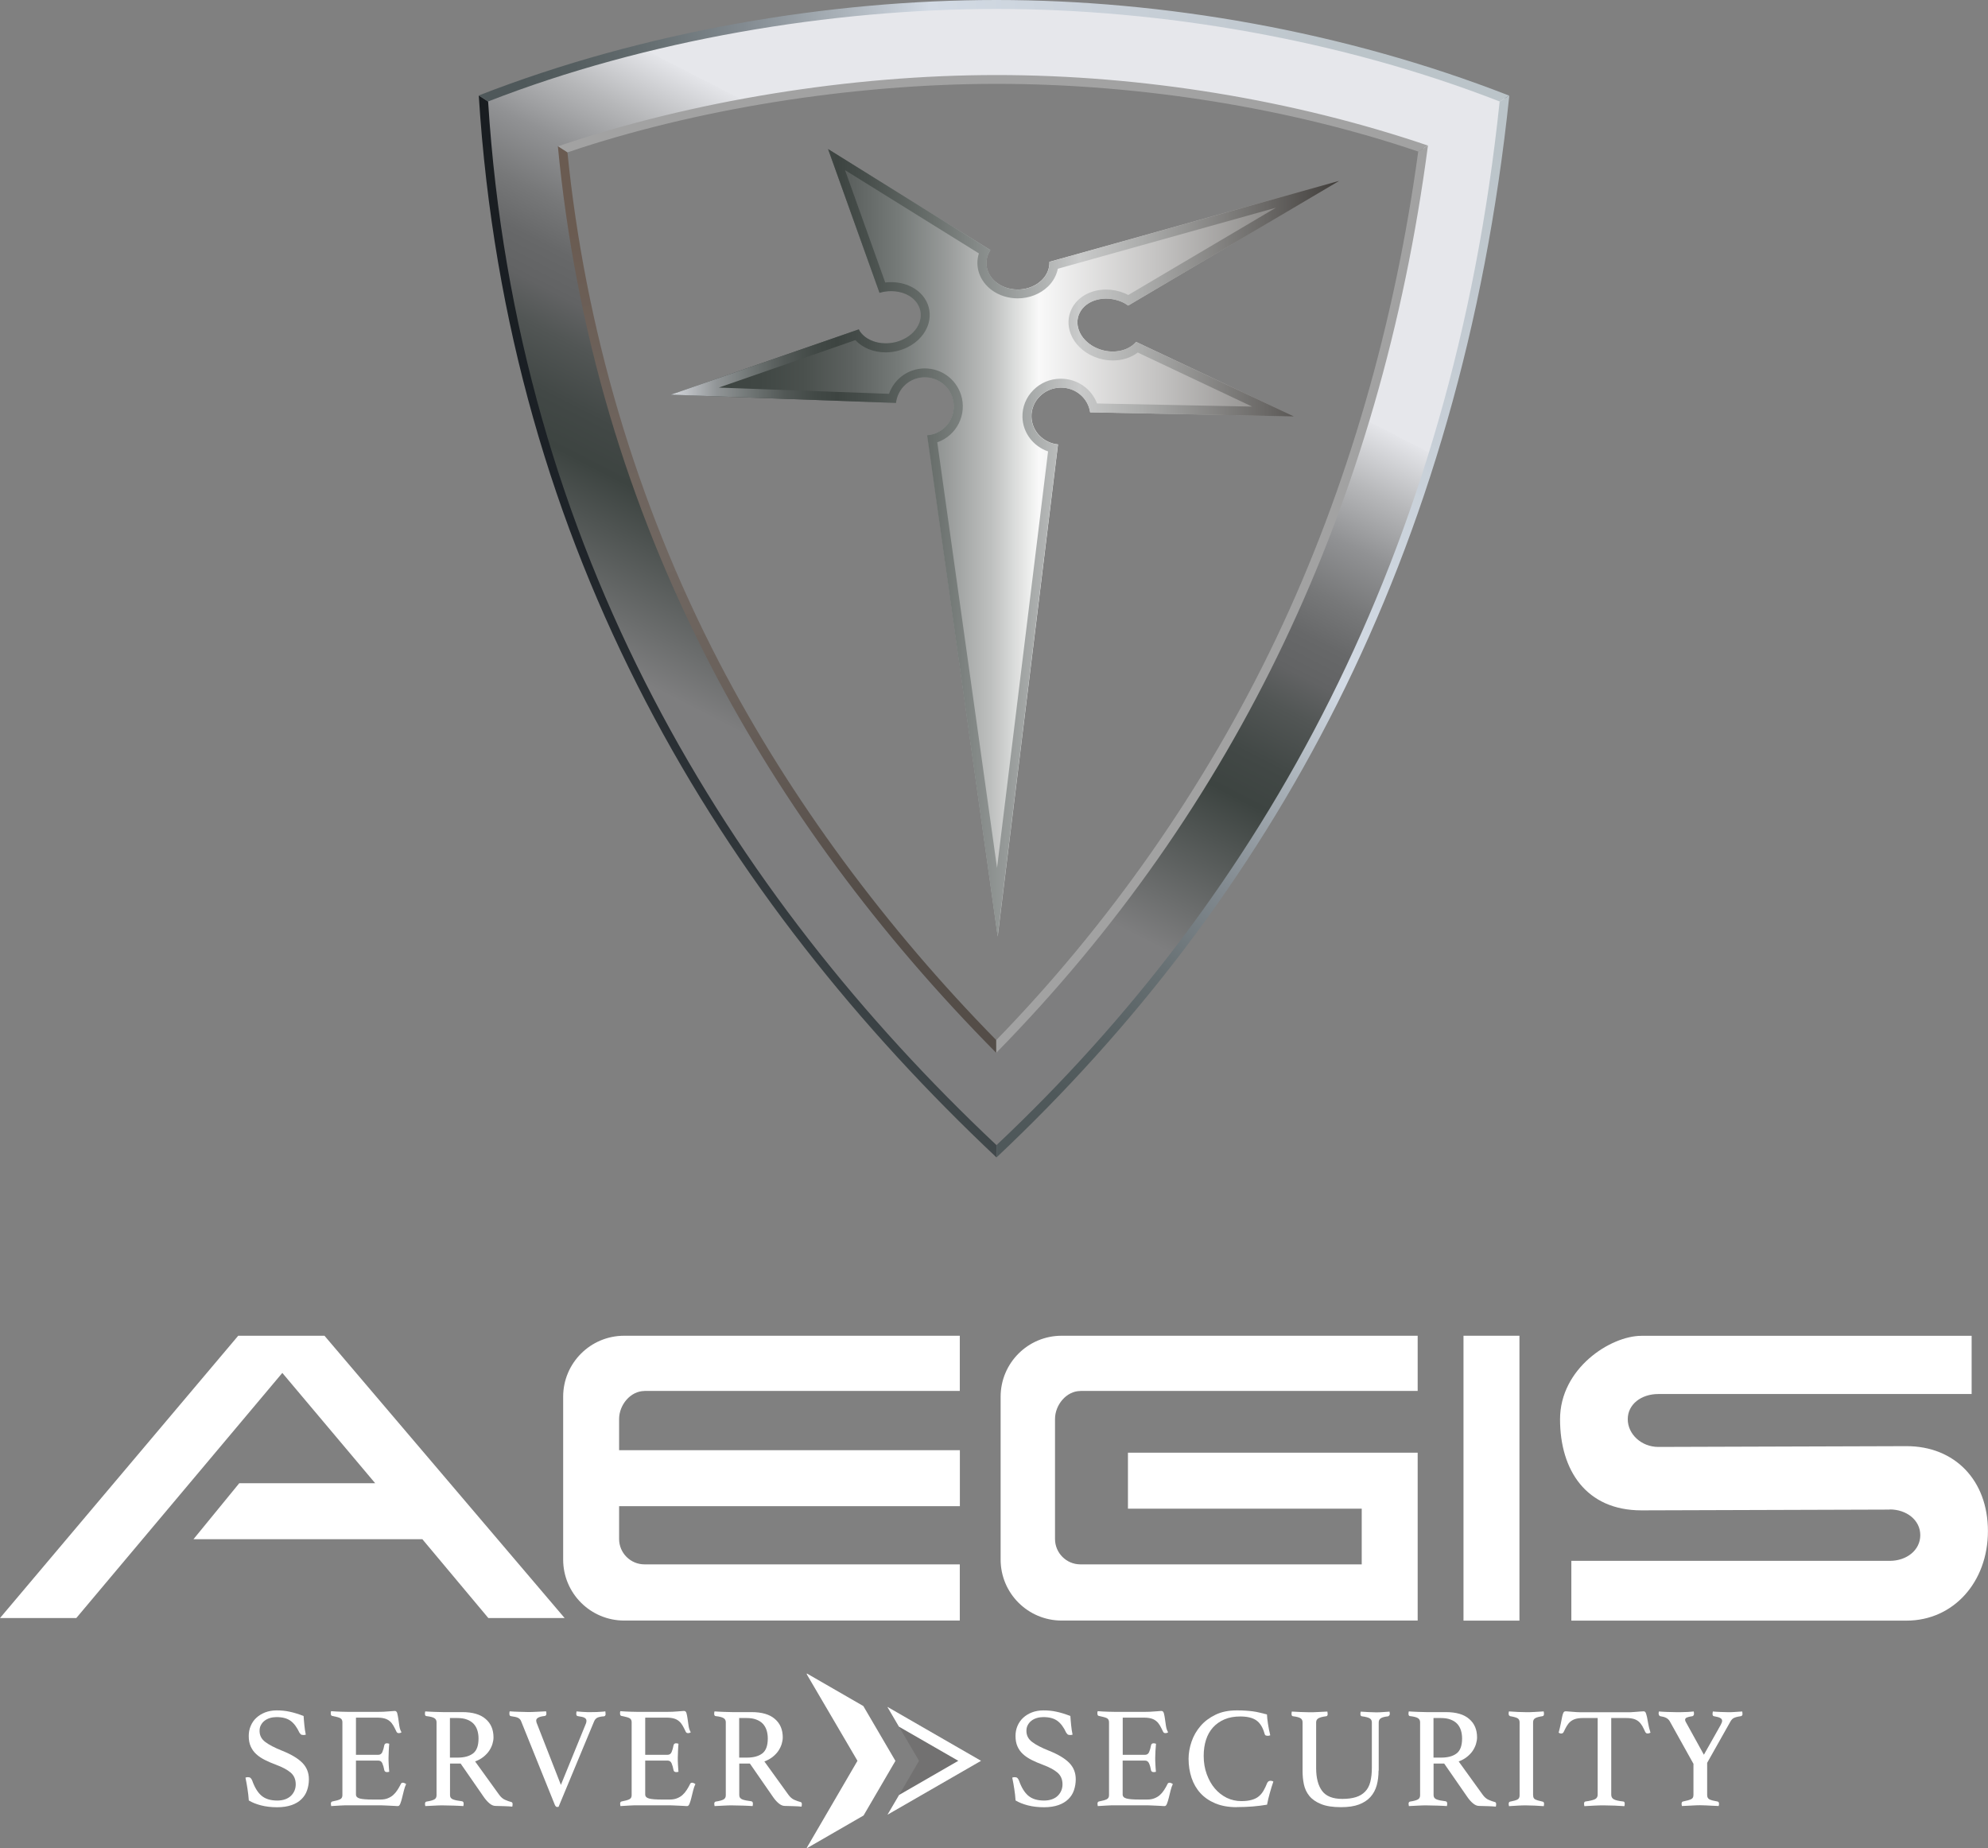<?xml version="1.0" encoding="UTF-8"?><svg id="_レイヤー_2" xmlns="http://www.w3.org/2000/svg" xmlns:xlink="http://www.w3.org/1999/xlink" viewBox="0 0 255.12 237.19"><rect x="0" y="0" width="255.12" height="237.19" fill="#808080" stroke="none"/><defs><style>.cls-1{clip-path:url(#clippath-6);}.cls-2{clip-path:url(#clippath-7);}.cls-3{clip-path:url(#clippath-4);}.cls-4{fill:#a2a2a2;}.cls-5{fill:url(#_名称未設定グラデーション_13);}.cls-6{fill:#fff;}.cls-7{fill:url(#_名称未設定グラデーション_11);}.cls-8{fill:none;}.cls-9{fill:url(#_名称未設定グラデーション_14);}.cls-10{clip-path:url(#clippath-1);}.cls-11{fill:url(#_名称未設定グラデーション_12);}.cls-12{fill:url(#_名称未設定グラデーション_12-2);}.cls-13{fill:#727171;}.cls-14{clip-path:url(#clippath-5);}.cls-15{clip-path:url(#clippath-8);}.cls-16{fill:url(#_名称未設定グラデーション_8);}.cls-17{clip-path:url(#clippath-3);}.cls-18{fill:#a0a0a1;}.cls-19{clip-path:url(#clippath-2);}.cls-20{fill:url(#_名称未設定グラデーション_9);}.cls-21{clip-path:url(#clippath);}</style><clipPath id="clippath"><path class="cls-8" d="M91.92,85.33c-10.72-20.61-17.32-42.86-19.61-66.17,17.22-5.79,36.96-8.97,55.67-8.97s37.76,3.15,54.76,8.87c-6.08,45.45-24.5,84.22-54.77,115.24-14.85-15.07-26.97-31.54-36.04-48.97M62.53,12.48l-.39.15.03.42c3.21,51.27,25.22,96.47,65.41,134.33l.39.37.39-.37c37.33-35.16,59.12-80.35,64.76-134.3l.05-.44-.41-.16C173.08,4.8,150.07.58,127.97.58s-46.04,4.34-65.44,11.9"/></clipPath><linearGradient id="_名称未設定グラデーション_8" x1="-170.08" y1="396.37" x2="-169.08" y2="396.37" gradientTransform="translate(13732.85 31858.25) scale(80.19 -80.19)" gradientUnits="userSpaceOnUse"><stop offset="0" stop-color="#7e7e7f"/><stop offset=".01" stop-color="#7e7e7f"/><stop offset=".28" stop-color="#3d4441"/><stop offset=".35" stop-color="#424846"/><stop offset=".44" stop-color="#525655"/><stop offset=".5" stop-color="#626364"/><stop offset=".56" stop-color="#676869"/><stop offset=".63" stop-color="#777879"/><stop offset=".72" stop-color="#919294"/><stop offset=".81" stop-color="#b6b7b9"/><stop offset=".91" stop-color="#e4e5e9"/><stop offset=".91" stop-color="#e6e7eb"/><stop offset="1" stop-color="#e6e7eb"/></linearGradient><clipPath id="clippath-1"><path class="cls-8" d="M91.3,85.6c9.2,17.67,21.47,34.3,36.55,49.52v-1.64c-14.03-14.29-26.39-30.85-35.53-48.42-10.76-20.7-17.26-43.19-19.5-65.51l-1.23-.8c2.25,23.56,8.88,46.01,19.71,66.84"/></clipPath><linearGradient id="_名称未設定グラデーション_9" x1="-170.08" y1="396.62" x2="-169.08" y2="396.62" gradientTransform="translate(43186.94 -18353.35) rotate(-90) scale(108.64 -108.64)" gradientUnits="userSpaceOnUse"><stop offset="0" stop-color="#544d48"/><stop offset=".07" stop-color="#544d48"/><stop offset=".12" stop-color="#59514c"/><stop offset=".34" stop-color="#6a615b"/><stop offset=".5" stop-color="#706761"/><stop offset=".72" stop-color="#6d625b"/><stop offset=".91" stop-color="#6a5b51"/><stop offset="1" stop-color="#6a5b51"/></linearGradient><clipPath id="clippath-2"><path class="cls-8" d="M181.99,19.45c-2.97,21.81-9.03,43.13-18.23,62.47-9.2,19.33-21.64,36.87-35.92,51.56v1.64c15.37-15.66,27.71-33.26,36.96-52.71,9.25-19.45,15.42-40.73,18.45-63.74l-1.26.78Z"/></clipPath><clipPath id="clippath-3"><path class="cls-8" d="M192.45,13.02c-6.08,58.17-30.41,101.75-64.57,133.94v1.58c35.14-33.11,59.61-76.93,65.81-136.27l-1.23.75Z"/></clipPath><linearGradient id="_名称未設定グラデーション_12" x1="-170.08" y1="396.62" x2="-169.08" y2="396.62" gradientTransform="translate(-23603.61 -55516.65) rotate(180) scale(140.18 -140.18)" gradientUnits="userSpaceOnUse"><stop offset="0" stop-color="#bbc4c9"/><stop offset=".07" stop-color="#bbc4c9"/><stop offset=".2" stop-color="#c2cad1"/><stop offset=".54" stop-color="#d2dae4"/><stop offset=".64" stop-color="#a9b1b8"/><stop offset=".75" stop-color="#828a90"/><stop offset=".85" stop-color="#666f72"/><stop offset=".94" stop-color="#555e60"/><stop offset="1" stop-color="#4f585a"/></linearGradient><clipPath id="clippath-4"><path class="cls-8" d="M127.87,148.53v-1.58C93.7,114.77,66.25,70.58,62.64,13.02l-1.2-.77c3.68,58.75,31.3,103.19,66.43,136.28"/></clipPath><linearGradient id="_名称未設定グラデーション_11" x1="-170.08" y1="396.62" x2="-169.08" y2="396.62" gradientTransform="translate(-19601.46 -46010.69) rotate(-180) scale(116.21 -116.21)" gradientUnits="userSpaceOnUse"><stop offset="0" stop-color="#191c1c"/><stop offset=".07" stop-color="#191c1c"/><stop offset=".14" stop-color="#191c1e"/><stop offset=".5" stop-color="#1a1f24"/><stop offset=".62" stop-color="#1f2429"/><stop offset=".78" stop-color="#2e3438"/><stop offset=".95" stop-color="#474f51"/><stop offset="1" stop-color="#4f585a"/></linearGradient><clipPath id="clippath-5"><path class="cls-8" d="M71.59,18.76l1.23.8c16.23-5.51,36.26-8.79,55.05-8.79s37.9,3.17,54.12,8.69l1.26-.78c-17.23-5.86-36.64-9.05-55.38-9.05s-39.07,3.31-56.28,9.15"/></clipPath><clipPath id="clippath-6"><path class="cls-8" d="M61.44,12.25l1.2.77C82.95,5.1,106.68,1.15,127.87,1.15s44.26,3.95,64.57,11.87l1.23-.75C172.41,3.97,149.19,0,127.87,0s-45.2,3.97-66.43,12.25"/></clipPath><linearGradient id="_名称未設定グラデーション_12-2" y1="396.6" y2="396.6" gradientTransform="translate(-19349.95 -45540.3) rotate(180) scale(114.84 -114.84)" xlink:href="#_名称未設定グラデーション_12"/><clipPath id="clippath-7"><path class="cls-8" d="M112.86,37.58c1.87-.56,3.92-.03,4.85,1.35,1.05,1.57.25,3.64-1.79,4.62-2.04.98-4.54.51-5.59-1.06l-.11-.22-24.12,8.38,28.89,1.06c.17-1.4,1.11-2.65,2.54-3.11,1.96-.64,4.06.44,4.7,2.39.64,1.96-.43,4.06-2.39,4.7-.28.09-.56.14-.84.16l9.04,64.33,7.74-63.15c-1.88-.18-3.37-1.69-3.41-3.56-.04-2.02,1.63-3.69,3.73-3.73,1.94-.03,3.55,1.35,3.8,3.17l26.14.52-20.24-9.56c-1.04,1.22-3.09,1.61-4.93.86-2.11-.87-3.15-2.92-2.32-4.58.83-1.67,3.21-2.32,5.32-1.45.34.14.63.31.91.51l27.05-16-37.16,10.39c.03.83-.29,1.67-.98,2.35-1.47,1.44-4.03,1.61-5.72.38-1.47-1.07-1.79-2.85-.88-4.24l-20.83-12.96,6.6,18.46Z"/></clipPath><linearGradient id="_名称未設定グラデーション_13" x1="-170.08" y1="396.62" x2="-169.08" y2="396.62" gradientTransform="translate(-19961.91 -46910.5) rotate(-180) scale(118.45 -118.45)" gradientUnits="userSpaceOnUse"><stop offset="0" stop-color="#393633"/><stop offset="0" stop-color="#3c3936"/><stop offset=".3" stop-color="#c3c2c1"/><stop offset=".43" stop-color="#f9f9f9"/><stop offset=".44" stop-color="#edeeed"/><stop offset=".48" stop-color="#bfc1c0"/><stop offset=".53" stop-color="#979a99"/><stop offset=".58" stop-color="#767b79"/><stop offset=".63" stop-color="#5d6260"/><stop offset=".68" stop-color="#4b514e"/><stop offset=".73" stop-color="#404744"/><stop offset=".79" stop-color="#3d4441"/><stop offset=".82" stop-color="#424946"/><stop offset=".85" stop-color="#525856"/><stop offset=".88" stop-color="#6c7271"/><stop offset=".92" stop-color="#919597"/><stop offset=".96" stop-color="#bfc2c6"/><stop offset="1" stop-color="#f3f5fb"/></linearGradient><clipPath id="clippath-8"><path class="cls-8" d="M108.45,21.84l17.17,10.68c-.54,1.7.08,3.56,1.68,4.73.92.67,2.1,1.04,3.3,1.04,1.48,0,2.9-.56,3.9-1.53.66-.64,1.08-1.43,1.25-2.27l27.98-7.83-18.94,11.2c-.16-.09-.32-.16-.48-.23-.76-.31-1.55-.47-2.36-.47-1.97,0-3.67.95-4.42,2.47-.49.98-.54,2.11-.14,3.18.49,1.3,1.6,2.39,3.05,2.98.76.31,1.55.47,2.36.47,1.22,0,2.35-.36,3.21-1.02l14.68,6.94-19.91-.4c-.69-1.87-2.53-3.18-4.63-3.18h-.09c-1.31.02-2.54.54-3.45,1.46-.93.93-1.42,2.15-1.4,3.44.04,2.03,1.39,3.78,3.29,4.43l-6.55,53.45-7.67-54.62c2.5-.86,3.86-3.59,3.04-6.11-.66-2.02-2.52-3.37-4.64-3.37-.51,0-1.02.08-1.51.24-1.45.47-2.59,1.61-3.08,3.02l-21.84-.8,17.52-6.09c.92.99,2.33,1.57,3.89,1.57.95,0,1.9-.22,2.75-.63,1.4-.68,2.4-1.82,2.76-3.13.3-1.1.12-2.23-.51-3.17-.87-1.3-2.48-2.08-4.3-2.08-.25,0-.51.01-.76.04l-5.16-14.42ZM112.86,37.58c.5-.15,1.01-.22,1.5-.22,1.38,0,2.66.55,3.34,1.57,1.05,1.57.25,3.64-1.79,4.62-.72.35-1.5.51-2.25.51-1.38,0-2.67-.56-3.34-1.57l-.11-.22-24.12,8.38,28.89,1.06c.17-1.4,1.11-2.65,2.54-3.11.38-.12.77-.18,1.15-.18,1.57,0,3.03,1,3.54,2.58.64,1.96-.43,4.06-2.39,4.7-.28.09-.56.14-.84.16l9.04,64.33,7.74-63.15c-1.88-.18-3.37-1.69-3.41-3.56-.04-2.02,1.63-3.69,3.73-3.73h.07c1.91,0,3.48,1.38,3.74,3.17l26.14.52-20.24-9.56c-.68.8-1.8,1.24-3,1.24-.63,0-1.29-.12-1.92-.38-2.11-.87-3.15-2.92-2.32-4.58.58-1.17,1.92-1.83,3.4-1.83.63,0,1.29.12,1.93.38.34.14.63.31.91.51l27.05-16-37.16,10.39c.03.83-.29,1.67-.98,2.35-.81.79-1.95,1.2-3.09,1.2-.93,0-1.87-.27-2.62-.82-1.47-1.07-1.79-2.85-.88-4.24l-20.83-12.96,6.6,18.46Z"/></clipPath><linearGradient id="_名称未設定グラデーション_14" x1="-170.08" y1="396.62" x2="-169.08" y2="396.62" gradientTransform="translate(-16261.63 -38270.03) rotate(-180) scale(96.67 -96.67)" gradientUnits="userSpaceOnUse"><stop offset="0" stop-color="#393633"/><stop offset=".07" stop-color="#393633"/><stop offset=".18" stop-color="#696765"/><stop offset=".35" stop-color="#adaead"/><stop offset=".43" stop-color="#c9caca"/><stop offset=".52" stop-color="#999d9c"/><stop offset=".63" stop-color="#676d6a"/><stop offset=".71" stop-color="#484f4c"/><stop offset=".75" stop-color="#3d4441"/><stop offset=".78" stop-color="#424946"/><stop offset=".82" stop-color="#525856"/><stop offset=".86" stop-color="#6c7271"/><stop offset=".91" stop-color="#919597"/><stop offset=".95" stop-color="#bfc2c6"/><stop offset="1" stop-color="#f3f5fb"/></linearGradient></defs><g id="_レイヤー_1-2"><polygon class="cls-6" points="72.46 207.65 41.64 171.42 30.57 171.42 0 207.65 9.79 207.65 36.23 176.19 48.15 190.35 30.7 190.35 24.83 197.53 54.2 197.53 62.67 207.65 72.46 207.65"/><rect class="cls-6" x="187.81" y="171.42" width="7.18" height="36.56"/><path class="cls-6" d="M138.65,178.5h43.28v-7.08h-45.69c-4.33,0-7.83,3.51-7.83,7.83v20.89c0,4.33,3.51,7.83,7.83,7.83h45.69v-21.54h-37.18v7.18h30v7.15h-36.1c-1.8,0-3.26-1.46-3.26-3.26v-15.4c0-1.8,1.46-3.59,3.26-3.59"/><path class="cls-6" d="M82.71,178.5h40.46v-7.08h-43.07c-4.33,0-7.83,3.51-7.83,7.83v20.89c0,4.33,3.51,7.83,7.83,7.83h43.07v-7.21h-40.46c-1.8,0-3.26-1.46-3.26-3.26v-4.21h43.73v-7.18h-43.73v-4.01c0-1.8,1.46-3.59,3.26-3.59"/><path class="cls-6" d="M242.51,193.71c2.16,0,3.92,1.37,3.92,3.3s-1.75,3.3-3.92,3.3h-40.86v7.67h43.02c6.01,0,10.44-4.95,10.44-11.49s-4.27-10.9-10.44-10.9l-31.86.1c-2.16,0-3.92-1.63-3.92-3.56s1.75-3.23,3.92-3.23h40.21v-7.47h-42.37c-3.97,0-10.45,4.17-10.45,10.71s3.35,11.69,10.45,11.69l31.86-.1Z"/><polygon class="cls-13" points="115.38 230.36 122.99 225.97 115.36 221.58 117.94 225.97 115.38 230.36"/><polygon class="cls-6" points="114.91 225.98 110.79 218.94 103.54 214.76 103.54 214.88 110.04 225.97 103.54 237.12 103.54 237.19 110.82 232.99 114.91 225.98"/><polygon class="cls-18" points="113.9 232.88 115.38 230.36 122.99 225.97 115.36 221.58 113.88 219.05 125.89 225.97 113.9 232.88"/><polygon class="cls-6" points="115.38 230.36 113.9 232.88 125.89 225.97 113.88 219.05 115.36 221.58 122.99 225.97 115.38 230.36"/><path class="cls-6" d="M39.23,222.62c-.12.03-.22.04-.28.04-.16,0-.28-.03-.35-.09l-.17-.2c-.32-.7-.7-1.21-1.14-1.53-.44-.32-1.04-.48-1.81-.48-.29,0-.57.04-.84.12-.26.08-.5.2-.69.35-.2.15-.35.34-.47.56-.12.22-.17.47-.17.74,0,.58.24,1.05.73,1.42.49.37,1.2.74,2.15,1.12,1.18.47,2.05.99,2.61,1.56.56.57.84,1.27.84,2.11,0,.5-.08.97-.23,1.41-.15.44-.39.82-.72,1.14-.33.33-.75.58-1.26.76-.52.18-1.14.28-1.86.28-.76,0-1.45-.08-2.07-.24-.62-.16-1.14-.37-1.57-.63-.04-.52-.09-1.01-.17-1.49-.07-.48-.16-.96-.26-1.44.09-.04.19-.06.31-.06.15,0,.26.03.34.1.08.07.15.18.21.32.31.88.7,1.53,1.19,1.95.49.42,1.16.63,2.04.63.39,0,.74-.06,1.03-.17.29-.11.54-.26.74-.46.2-.2.34-.42.44-.66.1-.25.15-.51.15-.79,0-.64-.22-1.14-.65-1.51-.44-.37-1.06-.7-1.87-1-.53-.2-1.01-.4-1.44-.62-.43-.22-.8-.46-1.11-.75-.31-.28-.54-.61-.71-.99s-.25-.82-.25-1.34c0-.45.08-.88.25-1.28s.4-.75.72-1.04c.31-.29.69-.53,1.13-.7.44-.17.94-.26,1.49-.26s1.13.05,1.66.17c.53.11,1.12.29,1.79.55.02.37.06.76.1,1.19.04.42.1.82.18,1.19"/><path class="cls-6" d="M45.68,220.48v4.72h2.87c.24,0,.42-.12.52-.36.1-.24.19-.53.25-.88.04-.16.15-.24.33-.24l.15.02.15.04c-.02.27-.05.58-.06.92-.02.34-.03.65-.03.9,0,.21,0,.46.02.76.01.3.04.64.07,1.02-.1.02-.19.04-.28.04-.2,0-.31-.08-.35-.24-.06-.34-.15-.64-.25-.88-.1-.24-.28-.36-.52-.36h-2.87v4.35c0,.26.17.43.5.52.33.09.88.13,1.64.13h1.01c.36,0,.67-.05.93-.16.26-.1.5-.24.7-.42.2-.18.38-.39.54-.64.16-.24.31-.51.46-.81.04-.09.13-.13.28-.13l.19.06.19.11c-.11.23-.21.51-.29.84-.08.32-.16.64-.23.93s-.15.55-.23.75c-.08.21-.18.31-.3.31-.1,0-.24,0-.42-.02-.18-.01-.38-.02-.6-.03-.22,0-.43-.02-.65-.03-.22-.01-.41-.02-.57-.02h-4.03c-.36,0-.74,0-1.14.03-.4.02-.79.04-1.16.07-.02-.12-.04-.22-.04-.29,0-.17.06-.27.18-.3.47-.09.8-.18,1-.28.2-.1.3-.27.3-.52v-9.38c0-.24-.09-.41-.27-.51s-.52-.19-1.04-.29c-.12-.02-.18-.13-.18-.31v-.16s.04-.14.04-.14c.53.04.97.06,1.33.07.36.01.68.02.96.02h3.63c.55,0,1.03-.02,1.44-.06.41-.04.68-.06.81-.06.16,0,.27.1.32.3.05.2.1.45.14.73.04.28.08.58.13.9.05.32.14.59.28.81-.1.07-.21.11-.33.11-.16,0-.26-.06-.31-.17-.15-.32-.29-.59-.42-.82-.14-.23-.29-.42-.47-.56-.18-.15-.39-.26-.64-.33-.25-.07-.56-.11-.93-.11h-2.73Z"/><path class="cls-6" d="M59.11,226.32h-1.36v4.05c0,.27.12.45.38.55.25.1.64.18,1.15.24.15.02.22.13.22.31,0,.09-.01.19-.04.31-.33-.02-.73-.05-1.21-.06-.47-.02-.94-.03-1.39-.03-.32,0-.69,0-1.1.03-.42.02-.81.04-1.18.06-.03-.12-.04-.22-.04-.29,0-.17.07-.27.2-.29.47-.07.79-.16.99-.27.19-.1.29-.28.29-.53v-9.38c0-.23-.09-.41-.27-.52-.18-.12-.52-.21-1.04-.27-.12-.01-.18-.12-.18-.31,0-.07.01-.17.04-.29.37.02.75.05,1.14.06.39.02.77.03,1.12.03h2.49c1.33,0,2.33.29,3,.88.68.58,1.01,1.37,1.01,2.37,0,.27-.05.55-.14.85-.09.29-.23.58-.42.87-.19.28-.44.54-.74.78-.3.24-.65.43-1.06.58l3.08,4.27c.23.32.49.54.77.66.28.12.55.22.79.28.11.02.17.11.17.26,0,.1-.01.21-.04.33-.28-.03-.63-.05-1.03-.06-.41-.02-.78-.03-1.12-.03-.26,0-.52-.11-.78-.33-.26-.22-.51-.5-.75-.85l-2.95-4.26ZM58.72,225.56c.86,0,1.52-.18,1.99-.54.47-.36.7-1,.7-1.91,0-.38-.05-.73-.15-1.05-.1-.32-.26-.6-.47-.83-.22-.23-.5-.42-.85-.55-.35-.14-.78-.2-1.28-.2h-.92v5.08h.98Z"/><path class="cls-6" d="M75.19,221.2c.05-.13.07-.26.07-.37,0-.17-.09-.3-.26-.39s-.45-.15-.83-.2c-.15-.01-.22-.12-.22-.31l.02-.17.02-.13s.1,0,.24.02c.13.01.3.02.49.04.19.01.4.02.62.03.22,0,.43,0,.63,0,.4,0,.78-.01,1.11-.04.34-.02.54-.04.6-.06l.02.13v.1s.02.08.02.08c0,.2-.07.31-.2.33-.39.02-.68.09-.87.18-.18.1-.33.26-.42.5l-4.55,10.94h-.08s-.08.02-.08.02c-.14,0-.25-.1-.33-.31l-4.33-10.74c-.07-.17-.2-.3-.37-.39s-.48-.16-.92-.22c-.14-.01-.2-.12-.2-.33,0-.1.01-.2.04-.29.37.03.77.05,1.2.06.43.02.8.03,1.12.03s.68,0,1.12-.03c.44-.02.85-.04,1.23-.06.03.12.04.22.04.29,0,.18-.07.29-.22.31-.72.07-1.09.27-1.09.59l.04.24,3.13,8.01,3.22-7.89Z"/><path class="cls-6" d="M82.8,220.48v4.72h2.87c.24,0,.42-.12.52-.36.1-.24.19-.53.25-.88.04-.16.15-.24.33-.24l.15.02.15.04c-.02.27-.05.58-.06.92-.02.34-.03.65-.03.9,0,.21,0,.46.02.76.01.3.04.64.07,1.02-.1.02-.19.04-.28.04-.2,0-.31-.08-.35-.24-.06-.34-.15-.64-.25-.88-.1-.24-.28-.36-.52-.36h-2.87v4.35c0,.26.17.43.5.52.33.09.88.13,1.64.13h1.01c.36,0,.67-.05.93-.16.26-.1.5-.24.7-.42.2-.18.38-.39.54-.64.16-.24.31-.51.46-.81.04-.09.13-.13.28-.13l.19.06.19.11c-.11.23-.21.51-.29.84-.08.32-.16.64-.23.93-.07.29-.15.55-.23.75-.08.21-.18.31-.3.31-.1,0-.24,0-.42-.02-.18-.01-.38-.02-.6-.03-.21,0-.43-.02-.65-.03-.22-.01-.41-.02-.57-.02h-4.03c-.36,0-.74,0-1.14.03-.4.02-.79.04-1.16.07-.02-.12-.04-.22-.04-.29,0-.17.06-.27.18-.3.47-.09.8-.18,1-.28.2-.1.3-.27.3-.52v-9.38c0-.24-.09-.41-.27-.51s-.52-.19-1.04-.29c-.12-.02-.18-.13-.18-.31v-.16s.04-.14.04-.14c.53.04.97.06,1.33.07.36.01.68.02.96.02h3.63c.55,0,1.03-.02,1.44-.06.41-.04.68-.06.81-.06.16,0,.27.1.32.3.06.2.1.45.14.73.04.28.08.58.13.9.05.32.14.59.28.81-.1.07-.21.11-.33.11-.16,0-.26-.06-.31-.17-.15-.32-.29-.59-.42-.82-.14-.23-.29-.42-.47-.56-.18-.15-.39-.26-.64-.33-.25-.07-.56-.11-.93-.11h-2.73Z"/><path class="cls-6" d="M96.23,226.32h-1.36v4.05c0,.27.13.45.38.55.25.1.64.18,1.15.24.15.02.22.13.22.31,0,.09-.01.19-.04.31-.33-.02-.74-.05-1.21-.06-.47-.02-.94-.03-1.39-.03-.32,0-.69,0-1.1.03-.42.02-.81.04-1.18.06-.02-.12-.04-.22-.04-.29,0-.17.07-.27.2-.29.47-.07.8-.16.99-.27.19-.1.29-.28.29-.53v-9.38c0-.23-.09-.41-.27-.52-.18-.12-.52-.21-1.04-.27-.12-.01-.18-.12-.18-.31,0-.07.01-.17.04-.29.37.02.75.05,1.14.06.39.02.77.03,1.12.03h2.49c1.33,0,2.33.29,3,.88.68.58,1.01,1.37,1.01,2.37,0,.27-.05.55-.14.85-.09.29-.23.58-.42.87-.19.28-.44.54-.74.78-.3.24-.65.43-1.06.58l3.08,4.27c.23.32.49.54.77.66.28.12.55.22.79.28.11.02.17.11.17.26,0,.1-.01.21-.04.33-.28-.03-.63-.05-1.03-.06-.41-.02-.78-.03-1.12-.03-.26,0-.52-.11-.78-.33-.27-.22-.51-.5-.75-.85l-2.95-4.26ZM95.84,225.56c.86,0,1.52-.18,1.99-.54.47-.36.7-1,.7-1.91,0-.38-.05-.73-.15-1.05-.1-.32-.26-.6-.47-.83-.21-.23-.5-.42-.85-.55-.35-.14-.78-.2-1.28-.2h-.92v5.08h.98Z"/><path class="cls-6" d="M137.63,222.62c-.12.03-.22.04-.28.04-.16,0-.28-.03-.35-.09l-.17-.2c-.32-.7-.7-1.21-1.14-1.53-.44-.32-1.04-.48-1.8-.48-.29,0-.57.04-.84.12-.27.08-.5.2-.69.35-.2.15-.35.34-.47.56-.12.22-.17.47-.17.74,0,.58.24,1.05.73,1.42.48.37,1.2.74,2.15,1.12,1.18.47,2.05.99,2.61,1.56.56.57.84,1.27.84,2.11,0,.5-.08.97-.23,1.41-.15.44-.39.82-.72,1.14s-.75.58-1.26.76c-.51.18-1.14.28-1.86.28-.76,0-1.45-.08-2.07-.24-.62-.16-1.14-.37-1.58-.63-.04-.52-.09-1.01-.17-1.49-.07-.48-.16-.96-.26-1.44.09-.04.19-.06.31-.06.15,0,.26.03.34.1.08.07.15.18.21.32.31.88.7,1.53,1.19,1.95.49.42,1.16.63,2.04.63.39,0,.74-.06,1.03-.17.3-.11.54-.26.74-.46.2-.2.34-.42.44-.66.1-.25.15-.51.15-.79,0-.64-.22-1.14-.65-1.51-.44-.37-1.06-.7-1.87-1-.53-.2-1.01-.4-1.44-.62s-.8-.46-1.11-.75c-.31-.28-.54-.61-.71-.99-.17-.38-.25-.82-.25-1.34,0-.45.08-.88.25-1.28.17-.4.41-.75.72-1.04s.69-.53,1.13-.7c.44-.17.94-.26,1.49-.26s1.13.05,1.66.17c.53.11,1.12.29,1.79.55.02.37.06.76.1,1.19.04.42.1.82.18,1.19"/><path class="cls-6" d="M144.08,220.48v4.72h2.87c.24,0,.42-.12.52-.36.1-.24.19-.53.25-.88.04-.16.15-.24.33-.24l.15.02.15.04c-.02.27-.05.58-.07.92-.02.34-.03.65-.03.9,0,.21,0,.46.02.76.01.3.04.64.07,1.02-.1.02-.19.04-.28.04-.2,0-.31-.08-.35-.24-.06-.34-.14-.64-.25-.88-.11-.24-.28-.36-.52-.36h-2.87v4.35c0,.26.17.43.5.52.33.09.88.13,1.64.13h1.01c.36,0,.67-.05.93-.16.26-.1.5-.24.7-.42.2-.18.38-.39.54-.64.16-.24.31-.51.46-.81.04-.09.13-.13.28-.13l.19.06.19.11c-.11.23-.21.51-.29.84-.08.32-.16.64-.23.93-.07.29-.15.55-.23.75-.08.21-.18.31-.3.31-.1,0-.24,0-.42-.02-.18-.01-.38-.02-.6-.03-.22,0-.43-.02-.65-.03-.22-.01-.41-.02-.57-.02h-4.04c-.36,0-.74,0-1.14.03-.4.02-.79.04-1.16.07-.02-.12-.04-.22-.04-.29,0-.17.06-.27.18-.3.47-.09.8-.18,1-.28.2-.1.3-.27.3-.52v-9.38c0-.24-.09-.41-.27-.51-.18-.09-.52-.19-1.04-.29-.12-.02-.18-.13-.18-.31v-.16s.04-.14.04-.14c.53.04.97.06,1.33.07.36.01.68.02.96.02h3.63c.55,0,1.03-.02,1.44-.06.41-.04.68-.06.81-.06.16,0,.27.1.32.3.06.2.1.45.14.73.04.28.08.58.13.9.05.32.14.59.28.81-.1.07-.21.11-.33.11-.16,0-.26-.06-.31-.17-.15-.32-.29-.59-.42-.82-.14-.23-.29-.42-.47-.56-.18-.15-.39-.26-.64-.33-.25-.07-.56-.11-.93-.11h-2.73Z"/><path class="cls-6" d="M158.69,231.92c-1.03,0-1.93-.16-2.71-.48-.77-.32-1.42-.76-1.93-1.32-.51-.56-.89-1.22-1.14-1.97-.25-.76-.38-1.57-.38-2.44,0-.72.13-1.45.38-2.19.25-.74.63-1.4,1.14-2,.51-.6,1.15-1.08,1.93-1.46.77-.38,1.68-.56,2.71-.56.4,0,.78,0,1.11.03.34.02.66.05.97.09.31.04.61.1.9.17.29.07.6.14.92.23.01.33.06.74.13,1.21.07.48.17.96.29,1.46-.1.05-.2.07-.29.07s-.19-.01-.27-.04c-.08-.02-.13-.09-.16-.2-.22-.81-.57-1.39-1.05-1.73-.48-.34-1.17-.51-2.08-.51-.76,0-1.43.12-2.02.37-.58.25-1.07.59-1.47,1.03-.4.44-.7.97-.9,1.59-.2.62-.3,1.31-.3,2.07,0,.85.13,1.63.39,2.34.26.71.6,1.33,1.04,1.84.44.52.95.91,1.53,1.2.58.28,1.21.42,1.87.42.53,0,.97-.05,1.34-.16.36-.1.66-.25.9-.45.24-.2.44-.44.61-.73.17-.29.32-.62.47-.99.09-.18.23-.28.44-.28l.19.03.16.07c-.15.43-.29.9-.44,1.42-.15.52-.27,1.03-.37,1.55-.6.1-1.22.18-1.84.23-.63.05-1.31.08-2.06.08"/><path class="cls-6" d="M176.91,227.22c0,.7-.08,1.34-.24,1.91-.16.57-.43,1.07-.8,1.48-.38.42-.87.74-1.48.97-.61.23-1.38.34-2.3.34-1.06,0-1.91-.13-2.56-.4-.65-.26-1.15-.61-1.5-1.04-.35-.43-.58-.92-.7-1.48-.12-.56-.17-1.13-.17-1.7v-6.26c0-.25-.09-.42-.26-.53-.17-.11-.5-.2-.98-.26-.12-.01-.18-.12-.18-.31,0-.07.01-.17.04-.29.37.02.75.05,1.13.06.39.02.76.03,1.11.03.32,0,.69,0,1.12-.03.43-.02.83-.04,1.2-.06.02.12.04.22.04.29,0,.2-.06.3-.18.31-.47.06-.8.15-1,.26-.2.11-.3.29-.3.53v5.86c0,1.28.26,2.26.77,2.94.51.68,1.37,1.02,2.59,1.02.69,0,1.27-.08,1.75-.23.48-.15.87-.39,1.18-.71.31-.32.53-.73.66-1.24.13-.51.2-1.12.2-1.83v-5.8c0-.25-.09-.42-.28-.53-.18-.11-.52-.2-.99-.26-.14-.01-.2-.12-.2-.31,0-.07.01-.17.04-.29.36.02.7.05,1.04.06.34.02.63.03.88.03.3,0,.59,0,.89-.03.3-.02.6-.04.89-.06.02.12.04.22.04.29l-.06.19-.15.12c-.45.05-.77.13-.95.25-.18.12-.27.3-.27.54v6.19Z"/><path class="cls-6" d="M185.33,226.32h-1.36v4.05c0,.27.13.45.38.55.25.1.64.18,1.15.24.15.02.22.13.22.31,0,.09-.01.19-.04.31-.33-.02-.73-.05-1.21-.06-.47-.02-.94-.03-1.39-.03-.32,0-.69,0-1.1.03-.42.02-.81.04-1.18.06-.02-.12-.04-.22-.04-.29,0-.17.07-.27.2-.29.47-.07.8-.16.99-.27.19-.1.29-.28.29-.53v-9.38c0-.23-.09-.41-.27-.52-.18-.12-.52-.21-1.04-.27-.12-.01-.18-.12-.18-.31,0-.07.01-.17.04-.29.37.02.75.05,1.14.06.39.02.77.03,1.12.03h2.49c1.33,0,2.33.29,3,.88.68.58,1.01,1.37,1.01,2.37,0,.27-.05.55-.14.85-.09.29-.23.58-.42.87-.19.28-.44.54-.74.78-.3.24-.65.43-1.06.58l3.08,4.27c.23.32.49.54.77.66.28.12.55.22.79.28.11.02.17.11.17.26,0,.1-.01.21-.04.33-.28-.03-.63-.05-1.03-.06-.41-.02-.78-.03-1.12-.03-.26,0-.52-.11-.78-.33-.27-.22-.51-.5-.75-.85l-2.95-4.26ZM184.94,225.56c.86,0,1.52-.18,1.99-.54.47-.36.7-1,.7-1.91,0-.38-.05-.73-.15-1.05-.1-.32-.26-.6-.47-.83-.21-.23-.5-.42-.85-.55-.35-.14-.78-.2-1.28-.2h-.92v5.08h.98Z"/><path class="cls-6" d="M196.75,230.41c0,.25.08.42.26.51.17.09.49.19.96.29.12.02.18.12.18.29,0,.07-.01.17-.04.29-.38-.02-.76-.05-1.14-.07-.38-.02-.74-.03-1.09-.03s-.7,0-1.1.03c-.4.02-.78.04-1.13.07-.03-.12-.04-.22-.04-.29,0-.17.06-.27.18-.29.47-.09.79-.18.96-.28.17-.1.26-.27.26-.52v-9.38c0-.25-.09-.42-.26-.52-.17-.1-.49-.19-.96-.27l-.15-.11-.04-.2c0-.07.01-.17.04-.3.37.03.75.05,1.15.07.4.02.76.03,1.08.03s.66,0,1.06-.03c.4-.02.79-.04,1.17-.07.02.12.04.22.04.3,0,.18-.06.29-.18.31-.47.07-.79.16-.96.27-.17.1-.26.28-.26.52v9.38Z"/><path class="cls-6" d="M206.77,220.48v9.84c0,.28.12.48.35.6.23.12.63.21,1.18.27.13,0,.2.1.2.29,0,.09-.01.19-.04.31-.39-.03-.81-.05-1.24-.07-.44-.02-.88-.03-1.32-.03s-.87,0-1.32.03c-.45.02-.87.04-1.26.07-.02-.12-.04-.23-.04-.31,0-.17.06-.27.18-.29.55-.07.95-.17,1.2-.28.24-.11.37-.31.37-.59v-9.84h-1.9c-.37,0-.68.04-.93.11-.25.07-.47.19-.65.33-.18.15-.34.34-.48.57-.13.23-.28.5-.42.81l-.12.13-.16.04c-.14,0-.25-.04-.35-.11.12-.44.21-.84.28-1.18.06-.34.12-.63.17-.86.05-.23.1-.4.16-.52.06-.12.15-.18.27-.18.09,0,.21,0,.37.02.16.01.33.02.51.04.18.01.36.02.54.04.18.01.36.02.52.02h6.15c.15,0,.31,0,.5-.02.18-.01.37-.02.55-.04.18-.01.35-.02.51-.04.15-.01.28-.02.38-.02.12,0,.21.06.27.19.05.13.11.31.16.54.05.23.1.52.16.87.06.34.15.72.29,1.14l-.17.07-.19.04-.17-.04-.13-.13c-.14-.31-.27-.58-.4-.81-.14-.23-.29-.42-.47-.57-.18-.15-.39-.26-.64-.33-.25-.07-.56-.11-.93-.11h-1.9Z"/><path class="cls-6" d="M217.34,226.39l-3.08-5.53c-.12-.18-.28-.32-.46-.41-.18-.09-.44-.16-.76-.21l-.14-.11-.05-.22v-.08l.02-.08.02-.11c.27.02.61.05,1.03.06.42.02.82.03,1.22.03.15,0,.32,0,.52,0,.2,0,.4-.01.61-.02.21,0,.41-.01.6-.03.19-.01.35-.02.49-.04l.02.13v.09s.02.07.02.07l-.05.2-.14.11c-.36.05-.6.11-.75.18-.14.07-.21.16-.21.29,0,.1.04.21.13.35l2.28,4.13,2.16-3.83c.12-.22.18-.39.18-.52,0-.16-.08-.28-.25-.37-.17-.09-.43-.16-.78-.22-.14-.01-.2-.12-.2-.31l.02-.17.02-.13c.27.02.59.05.95.06.36.02.7.03,1,.03.28,0,.58,0,.89-.03.31-.02.62-.04.93-.06l.02.13v.09s.02.07.02.07c0,.17-.07.28-.2.31-.43.06-.73.14-.91.23-.18.09-.33.25-.45.47l-2.98,5.29v4.13c0,.27.1.46.3.56.2.1.54.19,1.02.27.13.02.2.12.2.29v.09s-.02.09-.02.09l-.02.11c-.29-.01-.58-.02-.87-.04-.25-.01-.51-.02-.78-.04-.28-.01-.52-.02-.73-.02s-.45,0-.72.02c-.27.01-.53.02-.77.04-.28.01-.57.02-.85.04l-.02-.11-.02-.09v-.09c0-.17.06-.27.18-.29.48-.1.82-.19,1.03-.29.21-.09.31-.27.31-.54v-3.96Z"/><g class="cls-21"><rect class="cls-16" x="32.39" y="-17.56" width="190.53" height="183.45" transform="translate(3.74 154.42) rotate(-63.09)"/></g><g class="cls-10"><rect class="cls-20" x="61.53" y="14.63" width="76.38" height="124.62" transform="translate(-12.27 19.31) rotate(-10.42)"/></g><g class="cls-19"><path class="cls-4" d="M127.85,135.12v-1.64c14.28-14.69,26.72-32.23,35.92-51.56,9.2-19.33,15.26-40.65,18.23-62.47l1.26-.78c-3.03,23.01-9.2,44.3-18.45,63.74-9.25,19.45-21.59,37.05-36.95,52.71"/></g><g class="cls-17"><rect class="cls-11" x="87.92" y="10.63" width="145.7" height="139.53" transform="translate(-5.91 147.69) rotate(-48.55)"/></g><g class="cls-3"><rect class="cls-7" x="19.9" y="13.76" width="149.51" height="133.27" transform="translate(-25.78 110.69) rotate(-54.46)"/></g><g class="cls-14"><path class="cls-4" d="M183.26,18.67l-1.26.78c-16.22-5.52-35.5-8.69-54.12-8.69s-38.82,3.29-55.05,8.79l-1.23-.8c17.21-5.84,37.37-9.15,56.28-9.15s38.15,3.19,55.38,9.05"/></g><g class="cls-1"><rect class="cls-12" x="61.12" y="-6.1" width="132.88" height="25.21" transform="translate(-.05 11.85) rotate(-5.32)"/></g><g class="cls-2"><rect class="cls-5" x="86.09" y="19.12" width="85.74" height="101.06"/></g><g class="cls-15"><rect class="cls-9" x="86.09" y="19.12" width="85.74" height="101.06"/></g></g></svg>